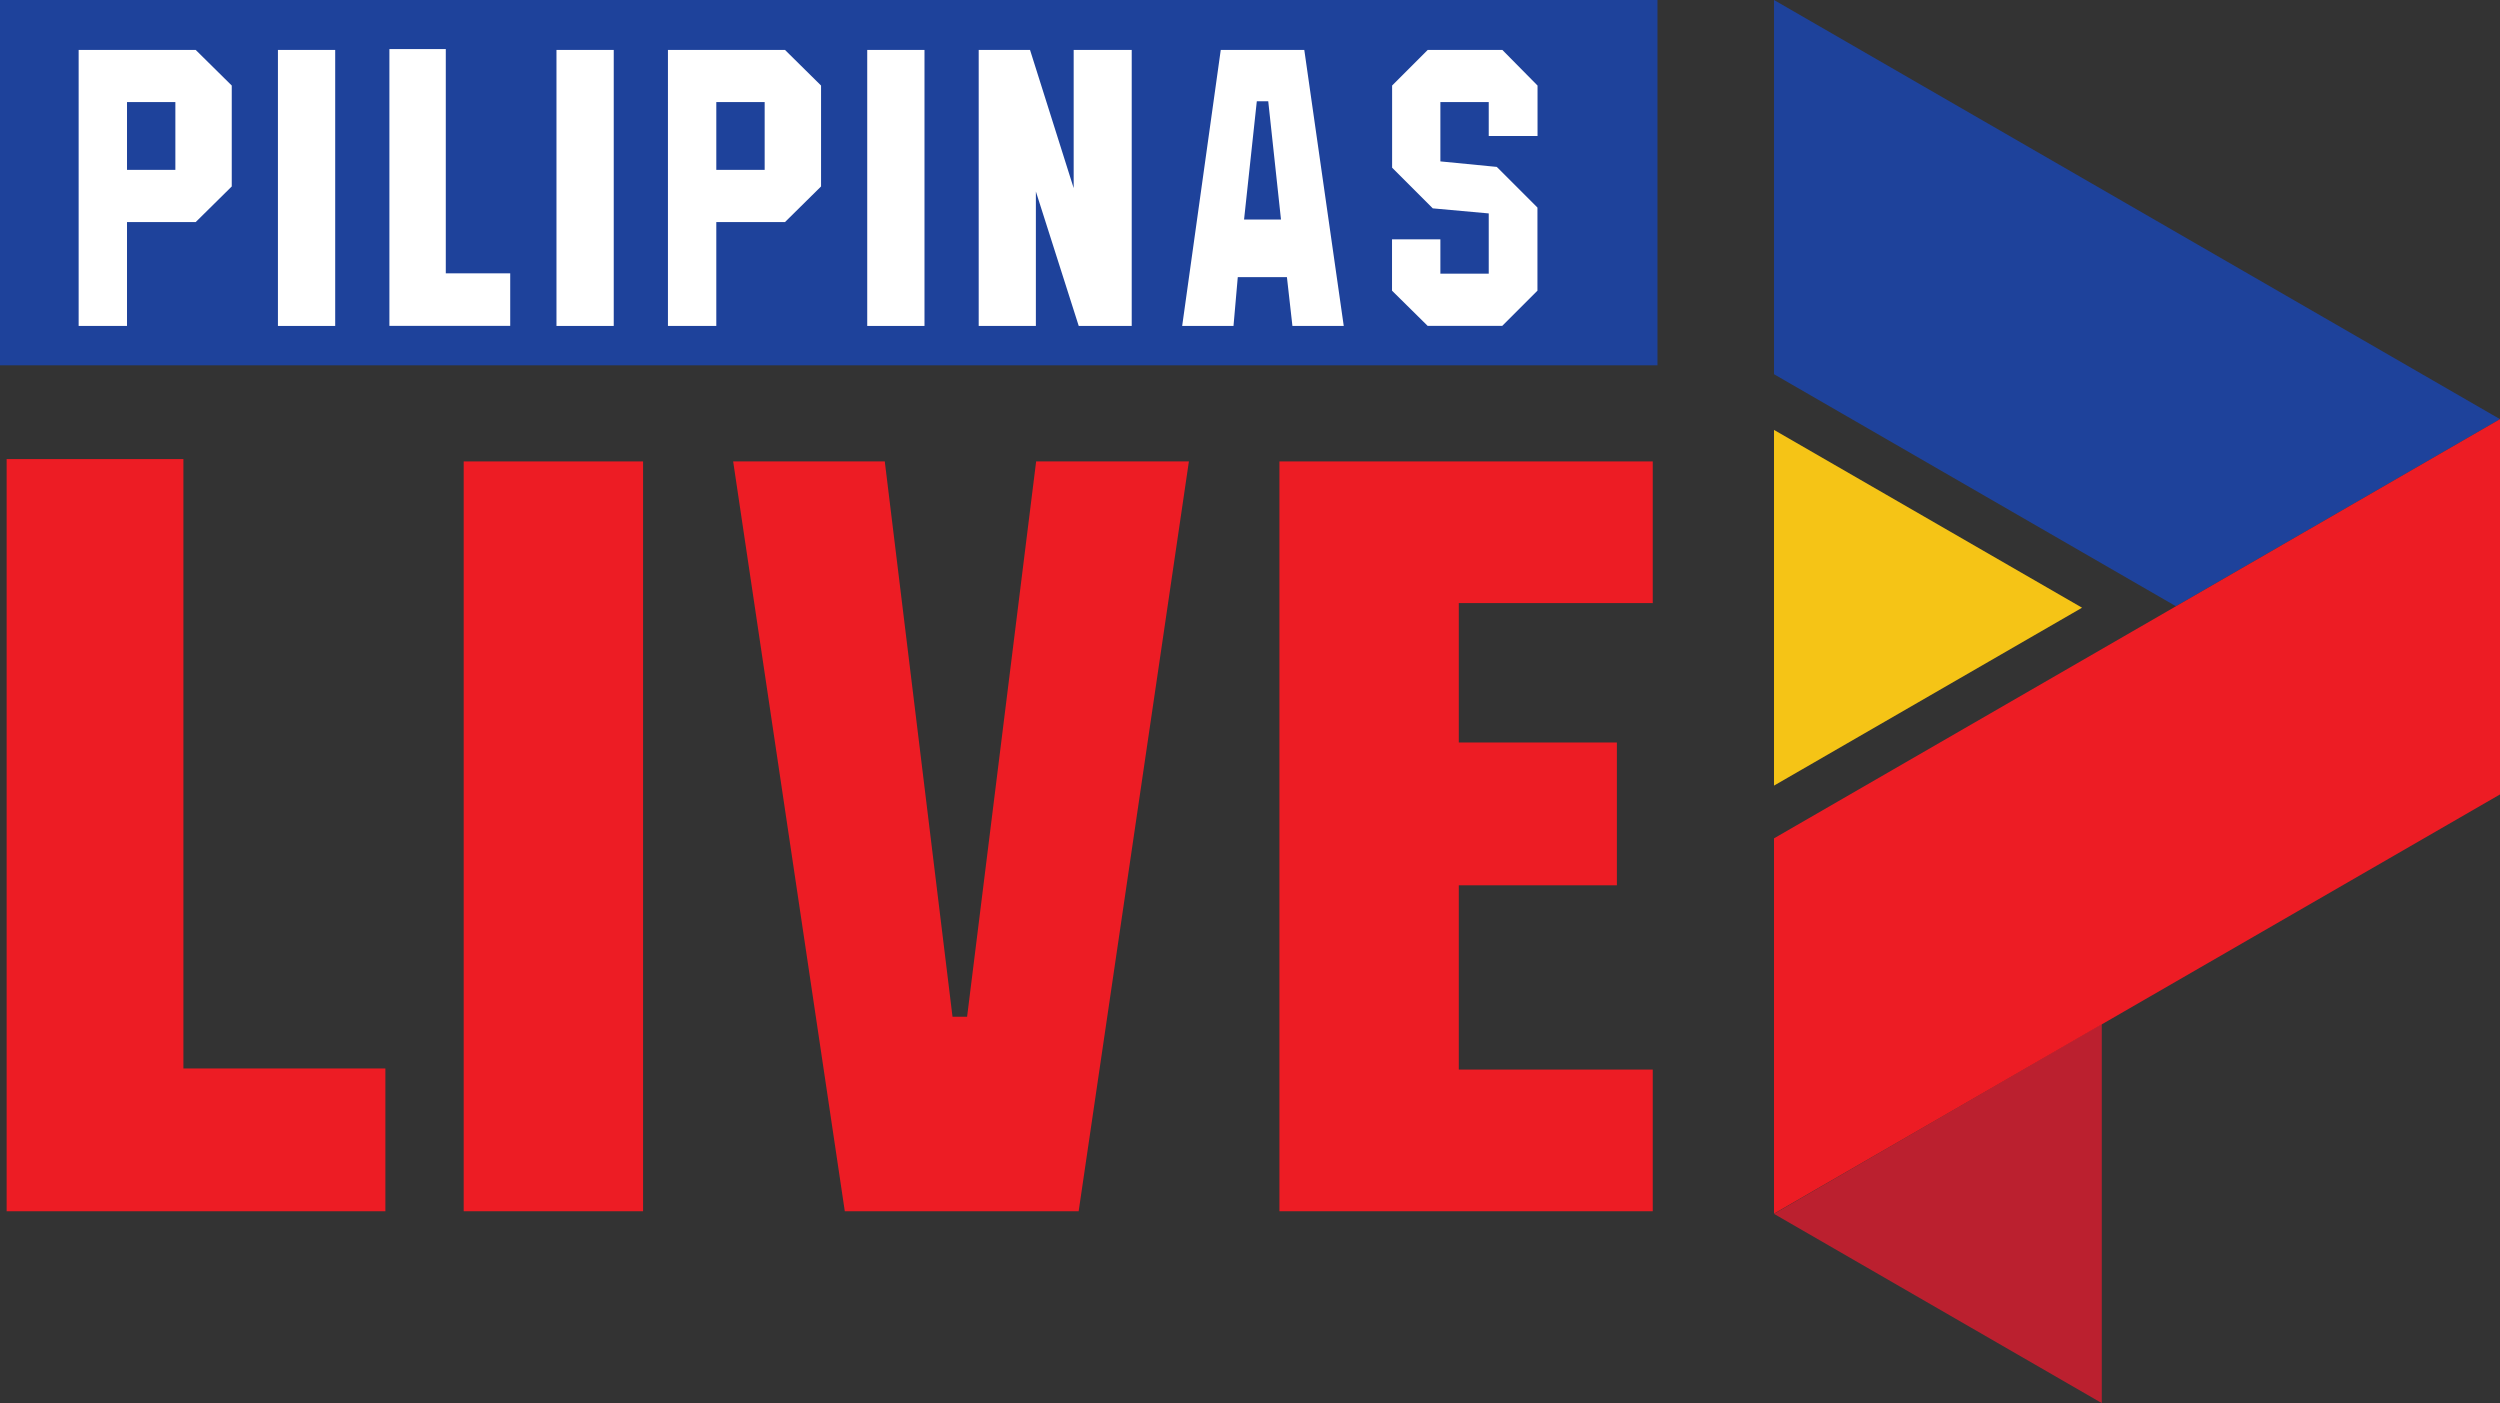<?xml version="1.0" encoding="UTF-8"?><svg id="Capa_2" xmlns="http://www.w3.org/2000/svg" viewBox="0 0 286.4 160.74"><rect x="0" y="0" width="286.4" height="160.74" fill="#333333" stroke="none"/><defs><style>.cls-1{fill:#bb202f;}.cls-2{fill:#fff;}.cls-3{fill:#1e429b;}.cls-4{fill:#ed1c24;}.cls-5{fill:#f5c416;}</style></defs><g id="Layer_1"><rect class="cls-3" width="189.88" height="41.85"/><g><polygon class="cls-3" points="203.23 0 203.23 42.87 249.27 69.45 286.4 48.02 203.23 0"/><polygon class="cls-1" points="203.23 139.06 240.78 160.74 240.78 117.31 203.23 139.06"/><polygon class="cls-4" points="286.4 91.01 203.23 139.03 203.23 96.04 286.4 48.02 286.4 91.01"/></g><g><path class="cls-4" d="M.76,52.59H21.01V122.4h23.14v16.36H.76V52.59Z"/><path class="cls-4" d="M53.12,52.86h20.55v85.9h-20.55V52.86Z"/><path class="cls-4" d="M84.01,52.86h17.35l7.76,63.62h1.67l7.91-63.62h17.5l-12.63,85.9h-26.79l-12.79-85.9Z"/><path class="cls-4" d="M146.57,52.86h42.77v16.23h-22.22v15.97h18.11v16.36h-18.11v21.11h22.22v16.23h-42.77V52.86Z"/></g><polygon class="cls-5" points="238.52 69.62 203.23 49.25 203.23 90 238.52 69.62"/><g><path class="cls-2" d="M9.01,5.72h13.41l4.13,4.08v11.56l-4.13,4.08h-7.87v11.9h-5.54V5.72Zm5.54,5.97v7.77h5.54v-7.77h-5.54Z"/><path class="cls-2" d="M31.84,5.72h6.56v31.62h-6.56V5.72Z"/><path class="cls-2" d="M44.61,5.62h6.46V31.31h7.38v6.02h-13.84V5.62Z"/><path class="cls-2" d="M63.75,5.72h6.56v31.62h-6.56V5.72Z"/><path class="cls-2" d="M76.52,5.72h13.41l4.13,4.08v11.56l-4.13,4.08h-7.87v11.9h-5.54V5.72Zm5.54,5.97v7.77h5.54v-7.77h-5.54Z"/><path class="cls-2" d="M99.35,5.72h6.56v31.62h-6.56V5.72Z"/><path class="cls-2" d="M112.12,37.33V5.72h5.88l5,15.83V5.72h6.65v31.62h-6.07l-4.91-15.4v15.4h-6.56Z"/><path class="cls-2" d="M139.85,5.72h9.57l4.52,31.62h-5.88l-.63-5.59h-5.63l-.49,5.59h-5.88l4.42-31.62Zm4.13,5.88l-1.46,13.55h4.23l-1.46-13.55h-1.31Z"/><path class="cls-2" d="M159.48,9.8l4.08-4.08h8.55l4.03,4.08v5.78h-5.59v-3.89h-5.54v6.8l6.46,.63,4.66,4.66v9.52l-4.03,4.03h-8.55l-4.08-4.03v-5.88h5.54v3.93h5.54v-6.9l-6.41-.58-4.66-4.66V9.8Z"/></g></g></svg>